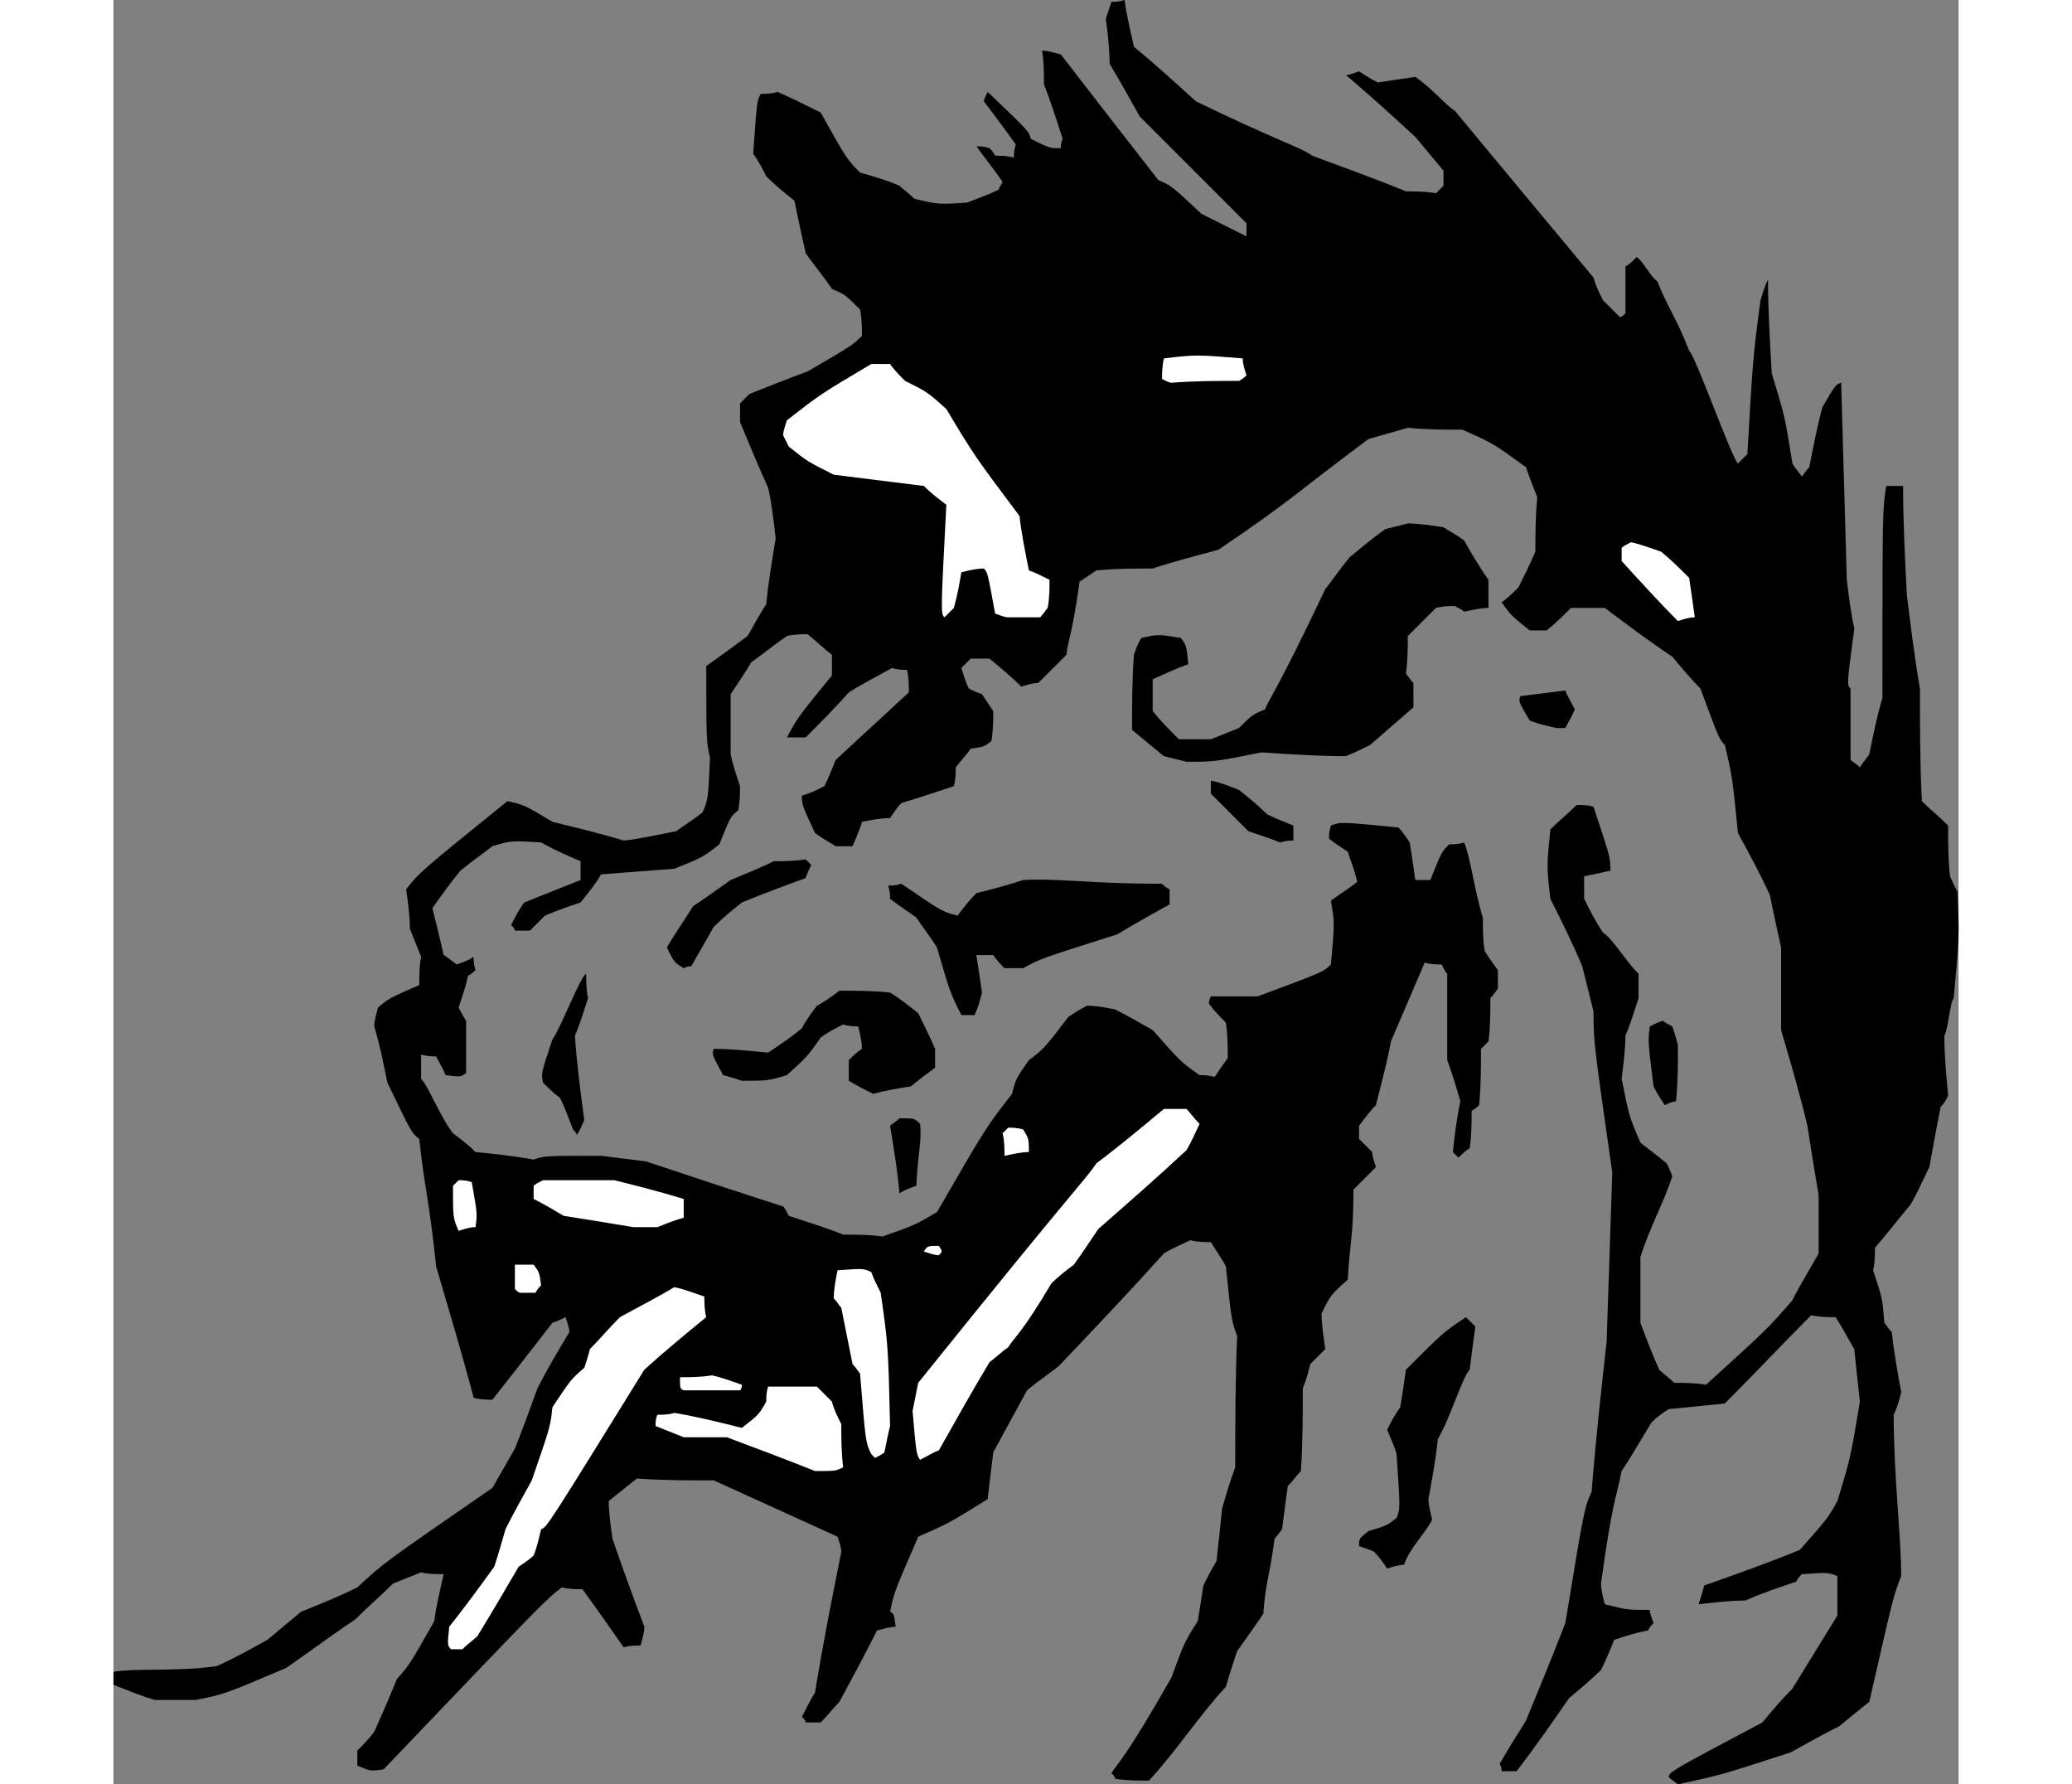 <?xml version="1.0" encoding="UTF-8"?>
<!DOCTYPE svg PUBLIC "-//W3C//DTD SVG 1.1//EN" "http://www.w3.org/Graphics/SVG/1.1/DTD/svg11.dtd">
<!-- Creator: CorelDRAW -->
<svg xmlns="http://www.w3.org/2000/svg" xml:space="preserve" width="7.848in" height="6.757in" version="1.1" style="shape-rendering:geometricPrecision; text-rendering:geometricPrecision; image-rendering:optimizeQuality; fill-rule:evenodd; clip-rule:evenodd"
viewBox="0 0 7847.73 7587.64"
 xmlns:xlink="http://www.w3.org/1999/xlink"
 xmlns:xodm="http://www.corel.com/coreldraw/odm/2003">
 <rect x="0" y="0" width="7847.73" height="7587.64" fill="#808080" stroke="none"/>
 <defs>
  <style type="text/css">
   <![CDATA[
    .fil0 {fill:black}
    .fil1 {fill:white}
   ]]>
  </style>
 </defs>
 <g id="Layer_x0020__x0028_Black_x0020_and_x0020_White_x0029_">
  <g id="_2008725416976">
   <path class="fil0" d="M6654.15 7587.64c-7.98,-7.98 -23.94,-15.96 -39.89,-31.91 7.98,-23.94 7.98,-23.94 398.93,-231.38 39.89,-47.87 79.79,-95.74 127.66,-143.61 63.83,-103.72 127.66,-207.44 191.49,-311.17 0,-55.85 0,-111.7 0,-167.55 -39.89,-15.96 -39.89,-15.96 -151.59,-7.98 -7.98,7.98 -15.96,15.96 -23.94,31.91 -71.81,23.94 -143.61,47.87 -215.42,79.79 -63.83,0 -127.66,7.98 -199.46,15.96 7.98,-23.94 15.96,-47.87 23.94,-79.79 135.64,-47.87 271.27,-95.74 406.91,-151.59 119.68,-135.64 119.68,-135.64 159.57,-207.44 55.85,-183.51 55.85,-183.51 95.74,-422.87 -7.98,-71.81 -15.96,-143.61 -23.94,-223.4 -23.94,-39.89 -47.87,-87.76 -79.79,-135.64 -31.91,0 -63.83,0 -103.72,-7.98 -119.68,119.68 -239.36,247.34 -367.02,374.99 -79.79,7.98 -159.57,15.96 -239.36,23.94 -23.94,15.96 -47.87,31.91 -71.81,55.85 -39.89,63.83 -79.79,135.64 -127.66,207.44 -23.94,119.68 -39.89,127.66 -87.76,478.72 0,23.94 7.98,55.85 15.96,87.76 95.74,23.94 95.74,23.94 191.49,23.94 0,15.96 7.98,31.91 15.96,55.85 -7.98,7.98 -15.96,15.96 -23.94,31.91 -47.87,7.98 -95.74,23.94 -143.61,39.89 -15.96,39.89 -31.91,79.79 -55.85,127.66 -39.89,39.89 -87.76,79.79 -135.64,119.68 -71.81,103.72 -143.61,207.44 -223.4,311.17 -15.96,0 -39.89,0 -63.83,0 0,-7.98 0,-15.96 -7.98,-31.91 31.91,-55.85 71.81,-119.68 111.7,-183.51 55.85,-135.64 111.7,-271.27 167.55,-414.89 79.79,-486.69 79.79,-486.69 111.7,-558.5 15.96,-207.44 39.89,-422.87 63.83,-638.29 7.98,-239.36 15.96,-478.72 23.94,-718.07 -79.79,-558.5 -79.79,-558.5 -79.79,-686.16 -15.96,-63.83 -31.91,-127.66 -47.87,-191.49 -39.89,-95.74 -87.76,-191.49 -135.64,-287.23 -15.96,-135.64 -15.96,-135.64 0,-295.21 31.91,-31.91 71.81,-63.83 111.7,-103.72 23.94,0 47.87,0 71.81,7.98 71.81,215.42 71.81,215.42 71.81,271.27 -31.91,7.98 -71.81,15.96 -111.7,23.94 0,31.91 0,63.83 0,95.74 23.94,47.87 47.87,95.74 79.79,143.61 39.89,23.94 95.74,119.68 151.59,175.53 0,31.91 0,63.83 0,103.72 -15.96,47.87 -31.91,103.72 -55.85,159.57 0,55.85 -7.98,119.68 -15.96,183.51 31.91,159.57 31.91,159.57 79.79,271.27 31.91,23.94 71.81,55.85 111.7,87.76 7.98,15.96 15.96,31.91 23.94,55.85 -39.89,119.68 -95.74,215.42 -135.64,343.08 0,87.76 0,183.51 0,279.25 23.94,63.83 47.87,127.66 79.79,199.46 15.96,15.96 39.89,31.91 63.83,55.85 39.89,0 87.76,0 135.64,7.98 263.29,-239.36 263.29,-239.36 367.02,-359.04 31.91,-63.83 71.81,-127.66 111.7,-199.46 0,-79.79 0,-159.57 0,-247.34 -15.96,-95.74 -31.91,-191.49 -47.87,-295.21 -31.91,-135.64 -71.81,-271.27 -111.7,-406.91 0,-111.7 0,-231.38 0,-351.06 -15.96,-71.81 -31.91,-143.61 -47.87,-223.4 -39.89,-87.76 -87.76,-175.53 -135.64,-263.29 -23.94,-239.36 -23.94,-239.36 -55.85,-374.99 -23.94,-23.94 -23.94,-23.94 -103.72,-239.36 -39.89,-39.89 -79.79,-87.76 -119.68,-135.64 -95.74,-63.83 -191.49,-135.64 -287.23,-207.44 -47.87,0 -95.74,0 -143.61,0 -31.91,31.91 -63.83,63.83 -103.72,95.74 -23.94,0 -47.87,0 -71.81,0 -79.79,-63.83 -79.79,-63.83 -119.68,-119.68 23.94,-15.96 47.87,-39.89 71.81,-63.83 23.94,-47.87 47.87,-95.74 71.81,-151.59 0,-71.81 0,-151.59 7.98,-231.38 -15.96,-39.89 -31.91,-79.79 -47.87,-127.66 -143.61,-103.72 -143.61,-103.72 -271.27,-159.57 -71.81,0 -151.59,0 -231.38,-7.98 -55.85,15.96 -111.7,31.91 -167.55,47.87 -311.17,231.38 -319.14,255.31 -638.29,470.74 -87.76,23.94 -183.51,47.87 -279.25,79.79 -79.79,0 -159.57,0 -239.36,7.98 -23.94,15.96 -47.87,31.91 -71.81,47.87 -31.91,231.38 -47.87,239.36 -55.85,311.17 -39.89,39.89 -79.79,79.79 -119.68,119.68 -23.94,0 -47.87,7.98 -71.81,15.96 -39.89,-39.89 -87.76,-79.79 -135.64,-119.68 -23.94,0 -47.87,0 -79.79,0 -7.98,7.98 -23.94,23.94 -39.89,39.89 7.98,23.94 15.96,55.85 31.91,87.76 15.96,7.98 31.91,15.96 55.85,23.94 15.96,23.94 31.91,47.87 47.87,71.81 0,39.89 0,79.79 -7.98,127.66 -31.91,23.94 -31.91,23.94 -87.76,31.91 -15.96,23.94 -39.89,47.87 -63.83,79.79 0,23.94 0,47.87 -7.98,79.79 -71.81,23.94 -143.61,47.87 -223.4,71.81 -15.96,15.96 -31.91,39.89 -47.87,63.83 -39.89,0 -79.79,7.98 -119.68,15.96 -7.98,31.91 -23.94,63.83 -39.89,103.72 -23.94,0 -47.87,0 -71.81,0 -23.94,-15.96 -55.85,-31.91 -87.76,-55.85 -55.85,-119.68 -55.85,-119.68 -55.85,-159.57 31.91,-7.98 63.83,-23.94 95.74,-39.89 15.96,-31.91 31.91,-71.81 47.87,-111.7 103.72,-95.74 207.44,-191.49 311.17,-287.23 0,-31.91 0,-63.83 -7.98,-95.74 -15.96,0 -39.89,0 -63.83,-7.98 -55.85,31.91 -119.68,63.83 -183.51,103.72 -55.85,63.83 -119.68,127.66 -183.51,191.49 -23.94,0 -47.87,0 -79.79,0 47.87,-87.76 47.87,-87.76 191.49,-263.29 0,-23.94 0,-55.85 0,-87.76 -31.91,-23.94 -63.83,-55.85 -103.72,-87.76 -23.94,0 -55.85,0 -87.76,7.98 -47.87,31.91 -95.74,71.81 -151.59,111.7 -23.94,39.89 -55.85,87.76 -87.76,135.64 0,79.79 0,167.55 0,255.31 7.98,39.89 23.94,87.76 39.89,135.64 0,31.91 0,63.83 -7.98,103.72 -31.91,23.94 -31.91,23.94 -79.79,143.61 -71.81,55.85 -71.81,55.85 -191.49,103.72 -103.72,7.98 -207.44,15.96 -311.17,23.94 -23.94,39.89 -55.85,79.79 -87.76,119.68 -47.87,15.96 -95.74,31.91 -151.59,55.85 -15.96,15.96 -39.89,39.89 -63.83,63.83 -15.96,0 -39.89,0 -63.83,0 0,-7.98 -7.98,-15.96 -15.96,-23.94 15.96,-31.91 31.91,-63.83 55.85,-95.74 79.79,-31.91 159.57,-63.83 239.36,-95.74 0,-23.94 0,-47.87 0,-79.79 -55.85,-23.94 -111.7,-47.87 -167.55,-79.79 -127.66,-7.98 -127.66,-7.98 -207.44,15.96 -39.89,31.91 -87.76,63.83 -135.64,103.72 -39.89,47.87 -79.79,103.72 -119.68,159.57 15.96,63.83 31.91,127.66 47.87,199.46 15.96,7.98 31.91,23.94 55.85,39.89 23.94,-7.98 47.87,-15.96 71.81,-31.91 0,15.96 0,31.91 7.98,55.85 -7.98,7.98 -15.96,15.96 -31.91,23.94 -7.98,39.89 -23.94,87.76 -39.89,135.64 7.98,15.96 15.96,31.91 31.91,55.85 0,71.81 0,143.61 0,223.4 -23.94,15.96 -23.94,15.96 -87.76,7.98 -7.98,-23.94 -23.94,-47.87 -39.89,-79.79 -15.96,0 -39.89,0 -63.83,-7.98 0,31.91 0,63.83 0,103.72 31.91,31.91 79.79,159.57 135.64,231.38 31.91,23.94 63.83,47.87 95.74,79.79 79.79,7.98 159.57,15.96 247.34,31.91 47.87,-15.96 47.87,-15.96 287.23,-15.96 63.83,7.98 127.66,15.96 191.49,23.94 191.49,63.83 382.97,127.66 582.44,191.49 7.98,7.98 15.96,23.94 23.94,39.89 71.81,23.94 151.59,47.87 231.38,79.79 55.85,0 111.7,0 167.55,7.98 135.64,-47.87 135.64,-47.87 231.38,-103.72 207.44,-359.04 207.44,-359.04 319.14,-502.65 15.96,-63.83 15.96,-63.83 71.81,-143.61 63.83,-47.87 63.83,-47.87 167.55,-183.51 23.94,-15.96 47.87,-31.91 79.79,-47.87 39.89,0 79.79,7.98 119.68,15.96 47.87,23.94 103.72,55.85 159.57,87.76 119.68,135.64 119.68,135.64 199.46,191.49 15.96,0 39.89,0 63.83,7.98 15.96,-23.94 31.91,-47.87 55.85,-79.79 0,-47.87 0,-95.74 -7.98,-151.59 -23.94,-23.94 -47.87,-47.87 -71.81,-79.79 0,-7.98 0,-15.96 7.98,-31.91 63.83,0 127.66,0 199.46,0 279.25,-103.72 279.25,-103.72 311.17,-135.64 15.96,-175.53 15.96,-175.53 0,-271.27 31.91,-23.94 71.81,-47.87 111.7,-79.79 -7.98,-39.89 -23.94,-79.79 -39.89,-127.66 -23.94,-15.96 -47.87,-31.91 -79.79,-55.85 0,-15.96 0,-31.91 7.98,-55.85 39.89,-15.96 39.89,-15.96 287.23,7.98 15.96,15.96 31.91,39.89 47.87,63.83 7.98,47.87 15.96,103.72 23.94,159.57 15.96,0 39.89,0 63.83,0 47.87,-119.68 47.87,-119.68 79.79,-151.59 15.96,0 39.89,0 63.83,-7.98 23.94,47.87 47.87,223.4 79.79,319.14 0,47.87 0,95.74 7.98,143.61 15.96,23.94 31.91,47.87 55.85,79.79 0,23.94 0,47.87 0,79.79 -7.98,7.98 -15.96,23.94 -31.91,39.89 0,55.85 0,119.68 -7.98,183.51 -7.98,7.98 -15.96,15.96 -31.91,31.91 0,79.79 0,159.57 -7.98,239.36 -7.98,7.98 -15.96,15.96 -31.91,23.94 0,47.87 0,103.72 -7.98,159.57 -15.96,7.98 -31.91,23.94 -47.87,39.89 -7.98,-7.98 -15.96,-15.96 -23.94,-23.94 7.98,-71.81 15.96,-143.61 31.91,-215.42 -15.96,-55.85 -31.91,-111.7 -55.85,-175.53 0,-119.68 0,-239.36 0,-367.02 -7.98,-7.98 -15.96,-23.94 -23.94,-39.89 -23.94,0 -47.87,0 -71.81,-7.98 -47.87,111.7 -95.74,223.4 -143.61,335.1 -15.96,87.76 -39.89,175.53 -63.83,271.27 -23.94,23.94 -47.87,55.85 -71.81,87.76 0,15.96 0,31.91 0,55.85 15.96,15.96 31.91,31.91 55.85,55.85 0,15.96 7.98,39.89 15.96,63.83 -31.91,31.91 -63.83,63.83 -95.74,95.74 0,207.44 -15.96,223.4 -23.94,382.97 -71.81,63.83 -71.81,63.83 -111.7,143.61 0,47.87 7.98,95.74 15.96,151.59 -15.96,15.96 -39.89,39.89 -63.83,63.83 -7.98,31.91 -15.96,63.83 -31.91,103.72 0,111.7 0,231.38 -7.98,351.06 -15.96,15.96 -31.91,39.89 -55.85,63.83 -7.98,55.85 -15.96,119.68 -23.94,183.51 -7.98,7.98 -15.96,23.94 -31.91,39.89 -23.94,175.53 -39.89,191.49 -47.87,319.14 -31.91,47.87 -71.81,103.72 -111.7,159.57 -15.96,47.87 -31.91,95.74 -47.87,151.59 -111.7,119.68 -215.42,279.25 -327.12,398.93 -47.87,0 -95.74,0 -143.61,-7.98 0,-7.98 -7.98,-15.96 -15.96,-23.94 23.94,-39.89 55.85,-55.85 255.31,-406.91 55.85,-151.59 55.85,-151.59 111.7,-239.36 7.98,-47.87 15.96,-95.74 23.94,-151.59 15.96,-31.91 31.91,-63.83 55.85,-103.72 7.98,-71.81 15.96,-143.61 23.94,-223.4 15.96,-55.85 31.91,-111.7 55.85,-175.53 0,-183.51 0,-367.02 7.98,-558.5 -23.94,-63.83 -23.94,-63.83 -47.87,-295.21 -15.96,-31.91 -39.89,-63.83 -63.83,-103.72 -23.94,0 -55.85,0 -87.76,-7.98 -31.91,15.96 -71.81,31.91 -111.7,55.85 -143.61,159.57 -295.21,319.14 -446.8,478.72 -39.89,31.91 -87.76,63.83 -135.64,103.72 -47.87,87.76 -95.74,175.53 -143.61,263.29 -7.98,63.83 -15.96,127.66 -23.94,199.46 -167.55,103.72 -167.55,103.72 -295.21,159.57 -103.72,239.36 -103.72,239.36 -119.68,319.14 15.96,7.98 15.96,7.98 23.94,63.83 -23.94,0 -47.87,7.98 -79.79,15.96 -47.87,95.74 -103.72,199.46 -159.57,303.19 -23.94,23.94 -47.87,55.85 -79.79,87.76 -15.96,0 -39.89,0 -63.83,0 0,-7.98 -7.98,-15.96 -15.96,-23.94 15.96,-31.91 31.91,-63.83 55.85,-103.72 31.91,-199.46 71.81,-398.93 111.7,-598.39 0,-15.96 -7.98,-39.89 -15.96,-63.83 -175.53,-79.79 -351.06,-159.57 -526.59,-239.36 -103.72,0 -215.42,0 -327.12,-7.98 -39.89,31.91 -79.79,63.83 -119.68,95.74 0,47.87 7.98,103.72 15.96,159.57 39.89,119.68 87.76,247.34 135.64,374.99 0,23.94 -7.98,47.87 -15.96,79.79 -23.94,0 -47.87,0 -71.81,7.98 -55.85,-79.79 -111.7,-159.57 -175.53,-247.34 -23.94,0 -55.85,0 -87.76,-7.98 -71.81,55.85 -71.81,55.85 -757.97,773.92 -55.85,7.98 -55.85,7.98 -111.7,-15.96 0,-15.96 0,-39.89 0,-63.83 23.94,-23.94 47.87,-47.87 71.81,-79.79 31.91,-71.81 63.83,-143.61 95.74,-223.4 55.85,-63.83 55.85,-63.83 159.57,-247.34 7.98,-63.83 23.94,-127.66 39.89,-199.46 -31.91,0 -63.83,0 -95.74,-7.98 -39.89,15.96 -79.79,31.91 -119.68,47.87 -47.87,47.87 -103.72,95.74 -159.57,151.59 -95.74,63.83 -191.49,135.64 -295.21,207.44 -263.29,111.7 -263.29,111.7 -382.97,135.64 -55.85,0 -111.7,0 -175.53,0 -55.85,-15.96 -111.7,-39.89 -175.53,-63.83 0,-15.96 0,-31.91 0,-55.85 95.74,-15.96 271.27,0 438.82,-23.94 71.81,-31.91 143.61,-71.81 215.42,-111.7 47.87,-39.89 95.74,-79.79 143.61,-119.68 79.79,-31.91 159.57,-63.83 239.36,-103.72 111.7,-103.72 111.7,-103.72 574.46,-422.87 31.91,-55.85 63.83,-111.7 95.74,-167.55 31.91,-79.79 63.83,-167.55 95.74,-255.31 39.89,-79.79 87.76,-159.57 135.64,-239.36 0,-15.96 -7.98,-39.89 -15.96,-63.83 -15.96,7.98 -31.91,15.96 -55.85,23.94 -79.79,103.72 -167.55,215.42 -255.31,327.12 -23.94,0 -47.87,0 -79.79,-7.98 -47.87,-183.51 -103.72,-367.02 -159.57,-558.5 -31.91,-303.19 -47.87,-319.14 -71.81,-542.54 -31.91,-23.94 -31.91,-23.94 -135.64,-239.36 -15.96,-79.79 -31.91,-159.57 -55.85,-239.36 0,-23.94 7.98,-47.87 15.96,-79.79 47.87,-39.89 47.87,-39.89 175.53,-95.74 0,-39.89 0,-79.79 7.98,-119.68 -15.96,-39.89 -31.91,-79.79 -47.87,-119.68 0,-55.85 -7.98,-111.7 -15.96,-167.55 55.85,-71.81 55.85,-71.81 430.84,-374.99 71.81,15.96 71.81,15.96 191.49,87.76 95.74,23.94 199.46,47.87 303.19,79.79 71.81,-7.98 143.61,-23.94 223.4,-39.89 31.91,-23.94 71.81,-47.87 111.7,-79.79 23.94,-55.85 23.94,-55.85 31.91,-231.38 -15.96,-71.81 -15.96,-71.81 -15.96,-390.95 55.85,-39.89 111.7,-79.79 175.53,-127.66 23.94,-39.89 47.87,-87.76 79.79,-135.64 7.98,-87.76 23.94,-183.51 39.89,-279.25 -7.98,-71.81 -15.96,-143.61 -31.91,-215.42 -39.89,-87.76 -79.79,-183.51 -119.68,-279.25 0,-23.94 0,-47.87 0,-79.79 7.98,-7.98 23.94,-23.94 39.89,-39.89 79.79,-31.91 159.57,-63.83 247.34,-95.74 191.49,-111.7 191.49,-111.7 231.38,-151.59 0,-31.91 0,-71.81 -7.98,-111.7 -63.83,-63.83 -63.83,-63.83 -119.68,-87.76 -31.91,-47.87 -71.81,-95.74 -111.7,-151.59 -15.96,-71.81 -31.91,-143.61 -47.87,-223.4 -39.89,-31.91 -79.79,-63.83 -119.68,-103.72 -15.96,-31.91 -31.91,-63.83 -55.85,-95.74 15.96,-223.4 15.96,-223.4 31.91,-255.31 23.94,0 47.87,0 71.81,-7.98 55.85,23.94 119.68,55.85 183.51,87.76 111.7,199.46 111.7,199.46 167.55,255.31 55.85,15.96 111.7,31.91 167.55,55.85 15.96,15.96 39.89,31.91 63.83,55.85 103.72,23.94 103.72,23.94 223.4,15.96 39.89,-15.96 87.76,-31.91 135.64,-55.85 0,-7.98 7.98,-15.96 15.96,-31.91 -31.91,-47.87 -71.81,-95.74 -111.7,-151.59 15.96,0 31.91,0 55.85,7.98 7.98,7.98 15.96,15.96 23.94,31.91 23.94,0 47.87,0 79.79,7.98 0,-15.96 0,-31.91 7.98,-55.85 -39.89,-55.85 -87.76,-119.68 -135.64,-183.51 0,-7.98 7.98,-23.94 15.96,-39.89 175.53,167.55 175.53,167.55 183.51,199.46 79.79,39.89 79.79,39.89 127.66,39.89 0,-7.98 0,-23.94 7.98,-39.89 -23.94,-71.81 -47.87,-151.59 -79.79,-231.38 0,-47.87 0,-95.74 -7.98,-143.61 23.94,0 47.87,7.98 79.79,15.96 135.64,175.53 271.27,351.06 414.89,534.57 55.85,23.94 55.85,23.94 183.51,143.61 63.83,31.91 127.66,63.83 191.49,95.74 0,-15.96 0,-31.91 0,-55.85 -151.59,-151.59 -303.19,-303.19 -454.78,-454.78 -39.89,-71.81 -79.79,-143.61 -127.66,-223.4 0,-63.83 -7.98,-127.66 -15.96,-191.49 7.98,-23.94 15.96,-47.87 23.94,-71.81 15.96,0 31.91,0 55.85,-7.98 7.98,63.83 23.94,127.66 39.89,199.46 87.76,71.81 175.53,151.59 263.29,231.38 327.12,159.57 454.78,199.46 494.67,231.38 127.66,47.87 263.29,95.74 398.93,151.59 39.89,0 79.79,0 127.66,7.98 7.98,-7.98 15.96,-15.96 31.91,-31.91 0,-15.96 0,-39.89 0,-63.83 -39.89,-47.87 -79.79,-95.74 -119.68,-143.61 -95.74,-87.76 -191.49,-175.53 -295.21,-263.29 15.96,0 31.91,-7.98 55.85,-15.96 23.94,15.96 47.87,31.91 79.79,47.87 47.87,-7.98 103.72,-15.96 159.57,-23.94 79.79,55.85 127.66,119.68 167.55,143.61 191.49,231.38 390.95,470.74 590.42,710.09 7.98,31.91 23.94,63.83 39.89,95.74 23.94,23.94 47.87,47.87 71.81,71.81 7.98,0 15.96,-7.98 23.94,-15.96 0,-63.83 0,-127.66 0,-199.46 15.96,-7.98 31.91,-23.94 47.87,-39.89 31.91,23.94 55.85,79.79 87.76,103.72 47.87,119.68 79.79,151.59 135.64,295.21 23.94,15.96 183.51,462.76 207.44,478.72 7.98,-7.98 23.94,-23.94 39.89,-39.89 23.94,-414.89 23.94,-414.89 55.85,-654.24 7.98,-23.94 15.96,-55.85 31.91,-87.76 0,127.66 7.98,263.29 15.96,398.93 55.85,183.51 55.85,183.51 87.76,382.97 7.98,15.96 23.94,31.91 39.89,55.85 7.98,-7.98 15.96,-23.94 31.91,-39.89 15.96,-79.79 31.91,-167.55 55.85,-255.31 55.85,-95.74 55.85,-95.74 79.79,-103.72 7.98,279.25 15.96,558.5 23.94,837.75 7.98,63.83 15.96,135.64 31.91,207.44 -31.91,239.36 -31.91,239.36 -15.96,255.31 0,95.74 0,199.46 0,303.19 7.98,7.98 23.94,15.96 39.89,31.91 7.98,-15.96 23.94,-31.91 39.89,-55.85 15.96,-79.79 31.91,-159.57 55.85,-239.36 0,-797.86 0,-797.86 15.96,-901.58 23.94,0 47.87,0 71.81,0 0,151.59 7.98,303.19 15.96,462.76 15.96,127.66 31.91,263.29 55.85,398.93 0,159.57 0,319.14 7.98,478.72 31.91,31.91 71.81,63.83 111.7,103.72 0,71.81 0,143.61 7.98,215.42 7.98,15.96 15.96,39.89 31.91,63.83 7.98,191.49 7.98,191.49 -15.96,454.78 -15.96,15.96 -23.94,135.64 -39.89,159.57 0,79.79 7.98,167.55 15.96,255.31 -7.98,15.96 -15.96,31.91 -31.91,47.87 -15.96,79.79 -31.91,167.55 -47.87,255.31 -23.94,47.87 -47.87,103.72 -79.79,159.57 -47.87,55.85 -95.74,119.68 -151.59,183.51 0,31.91 0,63.83 -7.98,95.74 39.89,119.68 39.89,119.68 47.87,223.4 7.98,7.98 15.96,23.94 31.91,39.89 7.98,79.79 23.94,167.55 39.89,255.31 -7.98,31.91 -15.96,63.83 -31.91,95.74 0,263.29 31.91,518.61 31.91,686.16 -31.91,79.79 -31.91,79.79 -135.64,534.57 -39.89,31.91 -79.79,63.83 -127.66,103.72 -63.83,31.91 -135.64,71.81 -207.44,111.7 -295.21,95.74 -295.21,95.74 -478.72,135.64z"/>
   <path class="fil1" d="M1436.15 7013.18c-15.96,-15.96 -15.96,-15.96 -7.98,-95.74 63.83,-79.79 127.66,-167.55 191.49,-255.31 15.96,-47.87 31.91,-103.72 47.87,-159.57 31.91,-63.83 71.81,-135.64 111.7,-207.44 79.79,-231.38 79.79,-231.38 87.76,-311.17 79.79,-119.68 79.79,-119.68 135.64,-167.55 7.98,-23.94 15.96,-47.87 23.94,-79.79 39.89,-39.89 79.79,-87.76 127.66,-135.64 71.81,-39.89 151.59,-79.79 231.38,-127.66 39.89,7.98 79.79,23.94 127.66,39.89 0,23.94 0,55.85 7.98,87.76 -87.76,71.81 -175.53,143.61 -263.29,223.4 -414.89,670.2 -414.89,670.2 -438.82,678.18 -7.98,31.91 -15.96,71.81 -31.91,111.7 -15.96,15.96 -39.89,31.91 -63.83,47.87 -55.85,95.74 -111.7,191.49 -175.53,295.21 -15.96,15.96 -39.89,31.91 -63.83,55.85 -15.96,0 -31.91,0 -47.87,0z"/>
   <path class="fil0" d="M5417.46 6670.1c-15.96,-23.94 -31.91,-47.87 -55.85,-71.81 -15.96,-7.98 -39.89,-15.96 -63.83,-23.94 0,-31.91 0,-31.91 39.89,-63.83 79.79,-23.94 79.79,-23.94 119.68,-55.85 15.96,-39.89 15.96,-39.89 0,-271.27 -7.98,-31.91 -23.94,-63.83 -39.89,-103.72 15.96,-31.91 31.91,-63.83 55.85,-95.74 7.98,-47.87 15.96,-103.72 23.94,-159.57 159.57,-159.57 159.57,-159.57 255.31,-223.4 7.98,7.98 23.94,23.94 39.89,39.89 -7.98,55.85 -15.96,119.68 -23.94,183.51 -31.91,31.91 -79.79,199.46 -135.64,295.21 -7.98,79.79 -23.94,167.55 -39.89,255.31 0,23.94 7.98,55.85 15.96,87.76 -39.89,71.81 -95.74,119.68 -119.68,191.49 -23.94,0 -47.87,7.98 -71.81,15.96z"/>
   <path class="fil1" d="M2983.99 6255.22c-119.68,-47.87 -247.34,-95.74 -374.99,-143.61 -55.85,0 -119.68,0 -183.51,0 -39.89,-15.96 -79.79,-31.91 -119.68,-47.87 0,-15.96 0,-31.91 7.98,-47.87 23.94,0 47.87,0 71.81,-7.98 95.74,15.96 191.49,39.89 287.23,63.83 71.81,-55.85 71.81,-55.85 103.72,-111.7 0,-15.96 0,-39.89 7.98,-63.83 63.83,0 135.64,0 207.44,0 15.96,15.96 39.89,39.89 63.83,63.83 7.98,31.91 23.94,63.83 39.89,95.74 0,55.85 0,119.68 7.98,183.51 -31.91,15.96 -31.91,15.96 -119.68,15.96z"/>
   <path class="fil1" d="M3430.8 6207.35c-15.96,-23.94 -15.96,-23.94 -31.91,-207.44 7.98,-39.89 15.96,-79.79 23.94,-119.68 686.16,-853.71 710.09,-861.69 757.97,-933.5 95.74,-71.81 191.49,-151.59 287.23,-231.38 31.91,0 63.83,0 95.74,0 15.96,15.96 31.91,39.89 55.85,63.83 -15.96,31.91 -31.91,71.81 -55.85,111.7 -119.68,111.7 -247.34,223.4 -374.99,335.1 -31.91,47.87 -63.83,95.74 -103.72,151.59 -31.91,23.94 -63.83,47.87 -95.74,79.79 -127.66,215.42 -159.57,231.38 -183.51,271.27 -23.94,15.96 -47.87,39.89 -79.79,63.83 -71.81,119.68 -143.61,247.34 -215.42,374.99 -23.94,7.98 -47.87,23.94 -79.79,39.89z"/>
   <path class="fil1" d="M3223.35 6183.41c-23.94,-47.87 -23.94,-47.87 -47.87,-343.08 -7.98,-7.98 -15.96,-23.94 -31.91,-39.89 -15.96,-79.79 -31.91,-159.57 -47.87,-239.36 -7.98,-7.98 -15.96,-23.94 -31.91,-39.89 0,-39.89 7.98,-79.79 15.96,-119.68 111.7,-7.98 111.7,-7.98 143.61,7.98 7.98,23.94 23.94,55.85 39.89,87.76 31.91,223.4 31.91,223.4 39.89,566.48 -7.98,31.91 -15.96,71.81 -23.94,111.7 -7.98,7.98 -23.94,15.96 -39.89,23.94 0,0 -7.98,-7.98 -15.96,-15.96z"/>
   <path class="fil1" d="M2425.49 5912.14c-15.96,-7.98 -15.96,-7.98 -15.96,-55.85 39.89,0 87.76,0 135.64,-7.98 39.89,7.98 79.79,23.94 127.66,39.89 0,7.98 0,15.96 -7.98,23.94 -79.79,0 -159.57,0 -239.36,0z"/>
   <path class="fil1" d="M1731.35 5497.25c-7.98,0 -15.96,-7.98 -23.94,-15.96 0,-31.91 0,-63.83 0,-103.72 23.94,0 47.87,0 79.79,0 23.94,31.91 23.94,31.91 31.91,87.76 -7.98,7.98 -15.96,15.96 -23.94,31.91 -15.96,0 -39.89,0 -63.83,0z"/>
   <path class="fil1" d="M3446.75 5321.72c15.96,-23.94 15.96,-23.94 63.83,-23.94 15.96,23.94 15.96,23.94 0,39.89 -15.96,0 -39.89,-7.98 -63.83,-15.96z"/>
   <path class="fil1" d="M1468.06 5233.96c-23.94,-55.85 -23.94,-55.85 -23.94,-191.49 7.98,-7.98 15.96,-15.96 23.94,-23.94 15.96,0 31.91,0 55.85,7.98 23.94,135.64 23.94,135.64 15.96,191.49 -23.94,0 -47.87,7.98 -71.81,15.96z"/>
   <path class="fil1" d="M2210.07 5218c-95.74,-15.96 -191.49,-31.91 -295.21,-47.87 -39.89,-23.94 -79.79,-47.87 -127.66,-71.81 0,-15.96 0,-31.91 0,-55.85 7.98,-7.98 23.94,-15.96 39.89,-23.94 95.74,0 199.46,0 303.19,0 95.74,23.94 191.49,47.87 295.21,79.79 0,23.94 0,47.87 0,79.79 -31.91,7.98 -71.81,23.94 -111.7,39.89 -31.91,0 -63.83,0 -103.72,0z"/>
   <path class="fil0" d="M3343.03 5074.39c-7.98,-95.74 -23.94,-191.49 -39.89,-287.23 7.98,-7.98 23.94,-15.96 39.89,-31.91 63.83,0 63.83,0 87.76,23.94 7.98,79.79 -7.98,103.72 -15.96,263.29 -23.94,7.98 -47.87,15.96 -71.81,31.91z"/>
   <path class="fil1" d="M3789.83 4914.81c0,-31.91 0,-63.83 -7.98,-95.74 7.98,-7.98 15.96,-15.96 23.94,-23.94 15.96,0 39.89,0 63.83,7.98 23.94,39.89 23.94,39.89 23.94,95.74 -31.91,0 -63.83,7.98 -103.72,15.96z"/>
   <path class="fil0" d="M1954.76 4803.11c-15.96,-39.89 -31.91,-87.76 -55.85,-135.64 -23.94,-15.96 -47.87,-39.89 -71.81,-63.83 -7.98,-39.89 -7.98,-39.89 39.89,-183.51 31.91,-39.89 119.68,-271.27 143.61,-279.25 0,31.91 0,63.83 7.98,103.72 -15.96,47.87 -31.91,103.72 -55.85,159.57 7.98,119.68 23.94,239.36 39.89,359.04 -7.98,15.96 -15.96,39.89 -31.91,63.83 0,-7.98 -7.98,-15.96 -15.96,-23.94z"/>
   <path class="fil0" d="M6598.3 4699.39c-15.96,-23.94 -31.91,-47.87 -47.87,-79.79 -23.94,-191.49 -23.94,-191.49 -15.96,-255.31 15.96,-7.98 31.91,-15.96 55.85,-23.94 7.98,7.98 23.94,15.96 39.89,23.94 7.98,23.94 15.96,47.87 23.94,79.79 0,79.79 0,159.57 -7.98,239.36 -15.96,0 -31.91,7.98 -47.87,15.96z"/>
   <path class="fil0" d="M3231.33 4651.52c-31.91,-15.96 -63.83,-31.91 -103.72,-55.85 0,-23.94 0,-55.85 0,-87.76 15.96,-15.96 31.91,-31.91 55.85,-47.87 0,-31.91 -7.98,-63.83 -15.96,-95.74 -15.96,0 -39.89,0 -63.83,-7.98 -31.91,15.96 -63.83,31.91 -95.74,55.85 -55.85,79.79 -55.85,79.79 -143.61,159.57 -79.79,23.94 -79.79,23.94 -191.49,23.94 -23.94,-7.98 -47.87,-15.96 -79.79,-23.94 -47.87,-87.76 -47.87,-87.76 -39.89,-111.7 71.81,0 151.59,7.98 231.38,15.96 47.87,-31.91 95.74,-63.83 143.61,-103.72 15.96,-31.91 39.89,-63.83 63.83,-95.74 31.91,-15.96 63.83,-39.89 95.74,-63.83 71.81,0 143.61,0 215.42,7.98 39.89,23.94 79.79,55.85 119.68,87.76 23.94,47.87 47.87,95.74 71.81,151.59 0,23.94 0,47.87 0,79.79 -31.91,23.94 -63.83,47.87 -103.72,79.79 -47.87,7.98 -103.72,15.96 -159.57,31.91z"/>
   <path class="fil0" d="M3606.32 4316.42c-47.87,-95.74 -47.87,-95.74 -103.72,-287.23 -23.94,-39.89 -55.85,-79.79 -87.76,-127.66 -31.91,-23.94 -71.81,-47.87 -111.7,-79.79 0,-15.96 0,-31.91 -7.98,-55.85 15.96,0 31.91,0 55.85,-7.98 175.53,119.68 175.53,119.68 239.36,135.64 23.94,-31.91 47.87,-63.83 79.79,-95.74 63.83,-15.96 127.66,-31.91 199.46,-55.85 159.57,-7.98 271.27,15.96 590.42,15.96 7.98,7.98 15.96,15.96 31.91,23.94 0,15.96 0,39.89 0,63.83 -71.81,39.89 -143.61,79.79 -223.4,127.66 -327.12,103.72 -327.12,103.72 -398.93,143.61 -23.94,0 -47.87,0 -79.79,0 -15.96,-15.96 -31.91,-31.91 -47.87,-55.85 -23.94,0 -47.87,0 -71.81,0 7.98,47.87 15.96,103.72 23.94,159.57 -7.98,31.91 -15.96,63.83 -31.91,95.74 -15.96,0 -31.91,0 -55.85,0z"/>
   <path class="fil0" d="M2425.49 4116.95c-39.89,-23.94 -39.89,-23.94 -71.81,-87.76 31.91,-55.85 71.81,-111.7 111.7,-175.53 47.87,-31.91 103.72,-71.81 159.57,-111.7 55.85,-23.94 119.68,-47.87 183.51,-79.79 39.89,0 87.76,0 135.64,-7.98 7.98,7.98 15.96,15.96 23.94,23.94 -7.98,15.96 -15.96,31.91 -23.94,55.85 -87.76,31.91 -175.53,63.83 -271.27,103.72 -39.89,31.91 -79.79,63.83 -119.68,103.72 -31.91,55.85 -63.83,111.7 -95.74,167.55 -7.98,0 -15.96,0 -31.91,7.98z"/>
   <path class="fil0" d="M4962.69 3582.39c-39.89,-15.96 -87.76,-31.91 -135.64,-47.87 -47.87,-47.87 -103.72,-103.72 -159.57,-159.57 0,-15.96 0,-31.91 0,-55.85 39.89,7.98 79.79,23.94 119.68,39.89 39.89,31.91 79.79,63.83 119.68,103.72 31.91,15.96 71.81,31.91 111.7,47.87 0,15.96 0,39.89 0,63.83 -15.96,0 -31.91,0 -55.85,7.98z"/>
   <path class="fil0" d="M4563.76 3239.31c-31.91,-7.98 -63.83,-15.96 -95.74,-23.94 -39.89,-31.91 -87.76,-71.81 -135.64,-111.7 0,-103.72 0,-207.44 7.98,-319.14 7.98,-23.94 15.96,-47.87 31.91,-71.81 71.81,-15.96 71.81,-15.96 167.55,0 23.94,31.91 23.94,31.91 31.91,111.7 -47.87,15.96 -95.74,39.89 -151.59,63.83 0,39.89 0,87.76 0,135.64 31.91,39.89 71.81,79.79 111.7,119.68 39.89,0 87.76,0 135.64,0 39.89,-15.96 79.79,-31.91 119.68,-47.87 55.85,-55.85 55.85,-55.85 111.7,-79.79 7.98,-31.91 39.89,-55.85 255.31,-510.63 31.91,-39.89 63.83,-87.76 103.72,-135.64 47.87,-39.89 95.74,-79.79 151.59,-119.68 31.91,-7.98 63.83,-15.96 95.74,-23.94 47.87,0 95.74,7.98 151.59,15.96 23.94,15.96 55.85,31.91 87.76,55.85 31.91,55.85 63.83,111.7 103.72,167.55 0,39.89 0,79.79 0,119.68 -31.91,0 -63.83,7.98 -103.72,15.96 -7.98,-7.98 -23.94,-15.96 -39.89,-23.94 -23.94,0 -47.87,0 -79.79,7.98 -39.89,39.89 -79.79,79.79 -119.68,119.68 0,47.87 0,103.72 -7.98,159.57 7.98,7.98 15.96,23.94 31.91,39.89 0,31.91 0,63.83 0,103.72 -55.85,47.87 -119.68,103.72 -183.51,159.57 -31.91,15.96 -63.83,31.91 -103.72,47.87 -119.68,0 -239.36,-7.98 -359.04,-15.96 -199.46,39.89 -199.46,39.89 -319.14,39.89z"/>
   <path class="fil0" d="M6135.54 3095.69c-31.91,-7.98 -71.81,-15.96 -111.7,-31.91 -47.87,-79.79 -47.87,-79.79 -39.89,-103.72 63.83,-7.98 127.66,-15.96 191.49,-23.94 7.98,23.94 23.94,47.87 39.89,79.79 -7.98,23.94 -23.94,47.87 -39.89,79.79 -7.98,0 -23.94,0 -39.89,0z"/>
   <path class="fil1" d="M6654.15 2640.91c-79.79,-79.79 -159.57,-167.55 -239.36,-255.31 0,-15.96 0,-31.91 0,-55.85 7.98,-7.98 23.94,-15.96 39.89,-23.94 39.89,7.98 79.79,23.94 127.66,39.89 39.89,31.91 79.79,71.81 119.68,111.7 7.98,55.85 15.96,111.7 23.94,167.55 -23.94,0 -47.87,7.98 -71.81,15.96z"/>
   <path class="fil1" d="M3805.79 2624.96c-15.96,0 -31.91,-7.98 -55.85,-15.96 -31.91,-175.53 -31.91,-175.53 -47.87,-191.49 -31.91,0 -63.83,7.98 -95.74,15.96 -7.98,47.87 -15.96,95.74 -31.91,151.59 -7.98,7.98 -23.94,23.94 -39.89,39.89 -15.96,-15.96 -15.96,-15.96 7.98,-478.72 -31.91,-23.94 -63.83,-47.87 -95.74,-79.79 -127.66,-15.96 -255.31,-31.91 -382.97,-47.87 -111.7,-55.85 -111.7,-55.85 -191.49,-119.68 -7.98,-15.96 -15.96,-31.91 -23.94,-47.87 0,-15.96 7.98,-39.89 15.96,-63.83 143.61,-111.7 143.61,-111.7 359.04,-239.36 23.94,0 47.87,0 79.79,0 15.96,23.94 39.89,47.87 63.83,71.81 95.74,47.87 95.74,47.87 175.53,119.68 119.68,199.46 119.68,199.46 311.17,454.78 7.98,71.81 23.94,151.59 39.89,231.38 23.94,7.98 55.85,23.94 87.76,39.89 0,39.89 0,79.79 -7.98,119.68 -7.98,7.98 -15.96,23.94 -31.91,39.89 -39.89,0 -87.76,0 -135.64,0z"/>
   <path class="fil1" d="M4499.93 1627.63c-7.98,0 -23.94,-7.98 -39.89,-15.96 0,-23.94 0,-55.85 7.98,-87.76 135.64,-15.96 135.64,-15.96 335.1,0 0,23.94 7.98,47.87 15.96,71.81 -7.98,7.98 -15.96,15.96 -31.91,23.94 -95.74,0 -191.49,0 -287.23,7.98z"/>
  </g>
 </g>
</svg>
